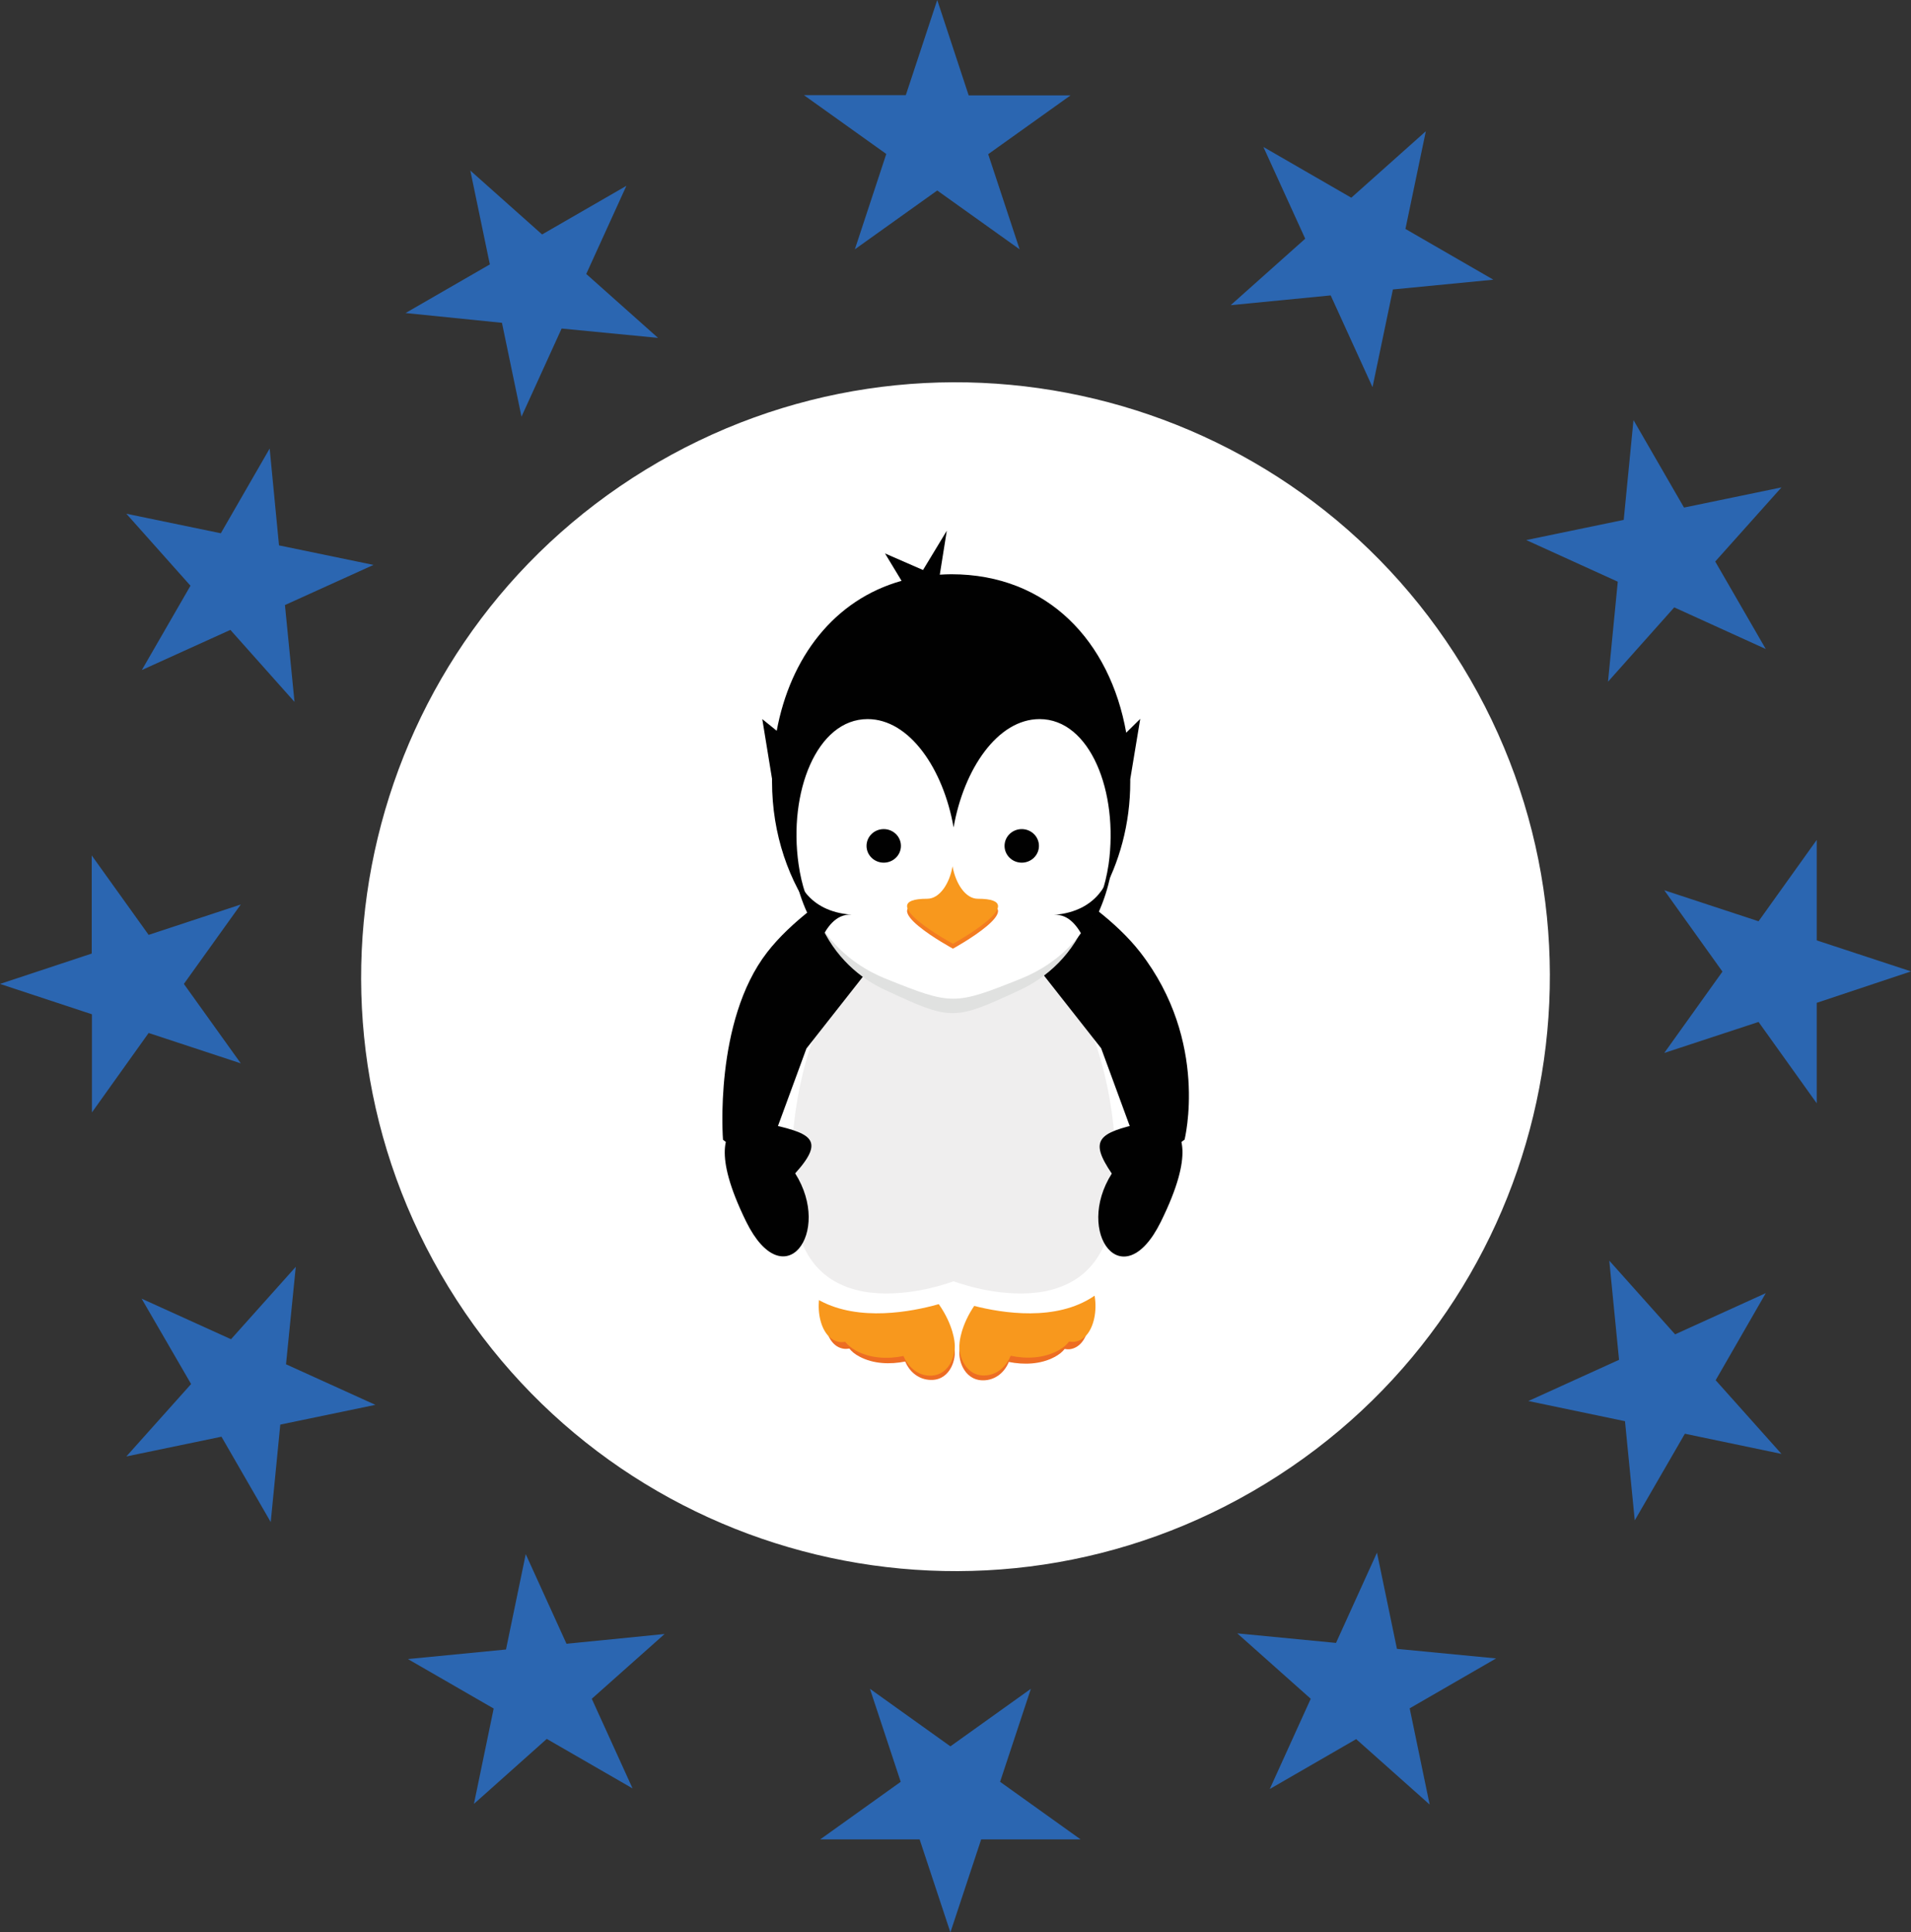 <svg id="Calque_1" xmlns="http://www.w3.org/2000/svg" width="90" height="90.98" viewBox="0 0 90 90.98"><rect x="0" y="0" width="90" height="90.98" fill="#333333" stroke="none"/><style><![CDATA[
	.st0{fill:#E0E1E0;}
	.st1{fill:#ED6D23;}
	.st2{fill:#EFEEEE;}
	.st3{fill:#F37C21;}
	.st4{fill:#F8981D;}
	.st5{fill:#FFFFFF;}
	.st6{fill-rule:evenodd;clip-rule:evenodd;fill:#2B66B1;}
	.st7{fill:#010101;}
	.st8{fill-rule:evenodd;clip-rule:evenodd;fill:#010101;}
]]></style><path class="st6" d="M40.26 11.74l3.88-2.77 3.88 2.77-1.48-4.48 3.88-2.77h-4.8L44.14 0l-1.48 4.48h-4.8l3.88 2.77-1.48 4.49zm22.41 2.17l1.97 4.32.96-4.6 4.73-.46-4.14-2.39.96-4.6-3.51 3.13-4.14-2.39 1.97 4.32-3.51 3.13 4.71-.46zM75.73 32.1l3.12-3.5 4.31 1.96-2.38-4.12 3.12-3.49-4.59.95-2.38-4.12-.46 4.7-4.59.95 4.31 1.96-.46 4.71zM90 45.74l-4.44-1.46v-4.73l-2.74 3.83-4.44-1.46 2.74 3.83-2.74 3.83 4.44-1.46 2.74 3.83v-4.73L90 45.74zm-6.84 15.15l-4.27 1.94-3.1-3.47.46 4.67-4.27 1.94 4.55.95.46 4.67 2.36-4.08 4.55.95-3.1-3.47 2.36-4.1zM65.79 77.64l-.94-4.53-1.93 4.25-4.65-.45 3.46 3.08-1.93 4.25 4.07-2.35 3.46 3.08-.94-4.53 4.07-2.35-4.67-.45zm-17.24 1.88l-3.79 2.71-3.79-2.71 1.45 4.38-3.79 2.71h4.68l1.45 4.38 1.45-4.38h4.68L47.1 83.9l1.45-4.38zM26.68 77.4l-1.92-4.22-.93 4.49-4.62.45 4.04 2.33-.93 4.49 3.43-3.06 4.04 2.33-1.92-4.22 3.43-3.05-4.62.46zM13.93 59.65l-3.05 3.41-4.21-1.91L9 65.17l-3.05 3.41 4.48-.93 2.32 4.02.45-4.59 4.48-.93-4.21-1.91.46-4.59zm-2.59-9.58l-2.68-3.74 2.68-3.74L7 44.02l-2.68-3.74v4.62L0 46.33l4.33 1.43v4.62L7 48.64l4.34 1.43zM6.68 31.55l4.17-1.89 3.02 3.39-.45-4.56 4.17-1.89-4.45-.92-.44-4.56-2.3 3.99-4.45-.92 3.02 3.39-2.29 3.97zM23.64 15.2l.92 4.42 1.89-4.15 4.54.44-3.38-3.01 1.89-4.15-3.97 2.29-3.38-3.01.92 4.42-3.97 2.29 4.54.46z"/><path class="st5" d="M68.88 31.38C60.82 18.2 43.59 14.05 30.4 22.12s-17.34 25.3-9.28 38.48c8.06 13.18 25.29 17.33 38.48 9.26 13.19-8.06 17.34-25.29 9.28-38.48z"/><path class="st1" d="M50.82 60.62c.2.23-4.1.16-4.92 1.28-.67.91-.71 1.67-.71 1.68-.07.52.27 1.5 1.23 1.41.52-.05.91-.41 1.09-.86.7.14 1.49.12 2.15-.23.21-.11.37-.24.48-.38.08.01.16.02.25.01 1.01-.14 1.22-1.99.43-2.91z"/><path class="st4" d="M51.13 60.01c.2.26-4.33.18-5.2 1.41-.7 1-.74 1.82-.74 1.83-.07.56.28 1.61 1.27 1.51.54-.05.94-.44 1.14-.92.72.15 1.54.13 2.24-.25.22-.12.39-.26.51-.42.08.01.17.02.26.01 1.04-.13 1.32-2.15.52-3.17z"/><path class="st1" d="M44.96 63.58c0-.01-.04-.77-.71-1.68-.82-1.12-5.12-1.04-4.92-1.28-.79.92-.58 2.77.42 2.89.09.01.17 0 .25-.01.11.14.27.27.48.38.66.35 1.45.37 2.15.23.19.45.58.81 1.1.86.96.1 1.29-.88 1.23-1.39z"/><path class="st4" d="M44.96 63.25c0-.01-.04-.83-.74-1.83-.87-1.24-5.4-1.15-5.2-1.41-.8 1.02-.52 3.04.52 3.18.09.01.18.01.26-.01.12.15.29.29.51.42.69.37 1.51.4 2.24.25.2.48.61.87 1.14.92 1 .09 1.34-.96 1.27-1.52z"/><path class="st5" d="M44.89 41.45c-5.64 0-9.35 8.01-8.57 15.79.7 6.97 8.57 3.95 8.57 3.95s7.88 3.02 8.57-3.95c.78-7.78-2.93-15.79-8.57-15.79z"/><path class="st2" d="M44.91 42.8c-4.96 0-8.22 7.11-7.54 14.02.61 6.19 7.54 3.51 7.54 3.51s6.92 2.68 7.54-3.51c.68-6.9-2.58-14.02-7.54-14.02z"/><path class="st7" d="M53.7 44.84c-2.23-2.87-7.15-5.05-7.15-5.05l-.66 1.98 5.97 7.59 2.08 5.66 1.85-1.36c-.01.01 1.18-4.6-2.09-8.82z"/><path class="st7" d="M55.16 53.01c-.43-.32-.47-.33-1.36-.13-2.08.46-2.52.79-1.44 2.38-1.77 2.79.53 5.88 2.31 2.27 1.62-3.28.93-4.2.49-4.52zM43.28 39.79s-4.93 2.18-7.15 5.05c-2.52 3.25-2.08 8.83-2.08 8.83l1.85 1.36 2.08-5.66 5.97-7.59-.67-1.99z"/><path class="st7" d="M36.02 52.88c-.89-.2-.93-.19-1.36.13-.43.32-1.13 1.23.48 4.51 1.78 3.61 4.08.53 2.31-2.27 1.51-1.67.65-1.91-1.43-2.37z"/><path class="st0" d="M44.8 46.57c-2.45 0-4.66-1.21-6.2-3.15.7 1.65 1.92 2.66 3.08 3.19 3.13 1.46 3.23 1.46 6.37 0 1.22-.57 2.52-1.66 3.19-3.48-1.57 2.1-3.87 3.44-6.44 3.44z"/><path class="st5" d="M44.8 27.04c-5.34 0-8.44 4.37-8.44 9.77s3.78 9.77 8.44 9.77 8.44-4.37 8.44-9.77-3.1-9.77-8.44-9.77z"/><path class="st5" d="M48.96 33.85h-8.11c-2.38 0-3.73 3.43-3.25 6.84.45 3.12 2.39 4.7 4.1 5.39 3.14 1.26 3.24 1.26 6.39 0 1.71-.69 3.66-2.26 4.1-5.39.51-3.41-.84-6.84-3.23-6.84z"/><path class="st3" d="M46.05 42.55c-.58 0-1.04-.71-1.19-1.53-.14.82-.61 1.53-1.19 1.53-2.7 0 1.21 2.12 1.21 2.12s3.86-2.12 1.17-2.12z"/><path class="st4" d="M46.05 42.32c-.58 0-1.04-.71-1.19-1.53-.14.82-.61 1.53-1.19 1.53-2.7 0 1.21 2.12 1.21 2.12s3.86-2.12 1.17-2.12z"/><path class="st8" d="M37.34 40.64c.22 1.46.66 2.48 1.35 3.56.23-.49.67-1.18 1.41-1.13-2.09-.16-2.62-1.62-2.76-2.43zm12.3 2.44c.73-.06 1.17.64 1.41 1.13.69-1.08 1.13-2.11 1.35-3.56-.14.8-.68 2.26-2.76 2.43z"/><path class="st8" d="M53.7 33.85l-.66.65c-.76-4.28-3.68-7.46-8.24-7.46-.18 0-.36.01-.54.02l.33-2.07-1.12 1.85-1.79-.78.78 1.29c-3.18.89-5.24 3.61-5.88 7.06l-.68-.55.46 2.82v.13c0 2.47.79 4.72 2.09 6.44-.4-.71-.7-1.55-.84-2.55-.49-3.4.86-6.84 3.25-6.84 1.98 0 3.57 2.36 4.05 5.1.48-2.74 2.07-5.1 4.05-5.1 2.38 0 3.73 3.43 3.25 6.84-.08.53-.2 1.02-.36 1.47.87-1.54 1.38-3.38 1.38-5.35v-.13l.47-2.84z"/><ellipse class="st7" cx="48.12" cy="39.83" rx=".81" ry=".79"/><ellipse class="st7" cx="41.62" cy="39.83" rx=".81" ry=".79"/></svg>